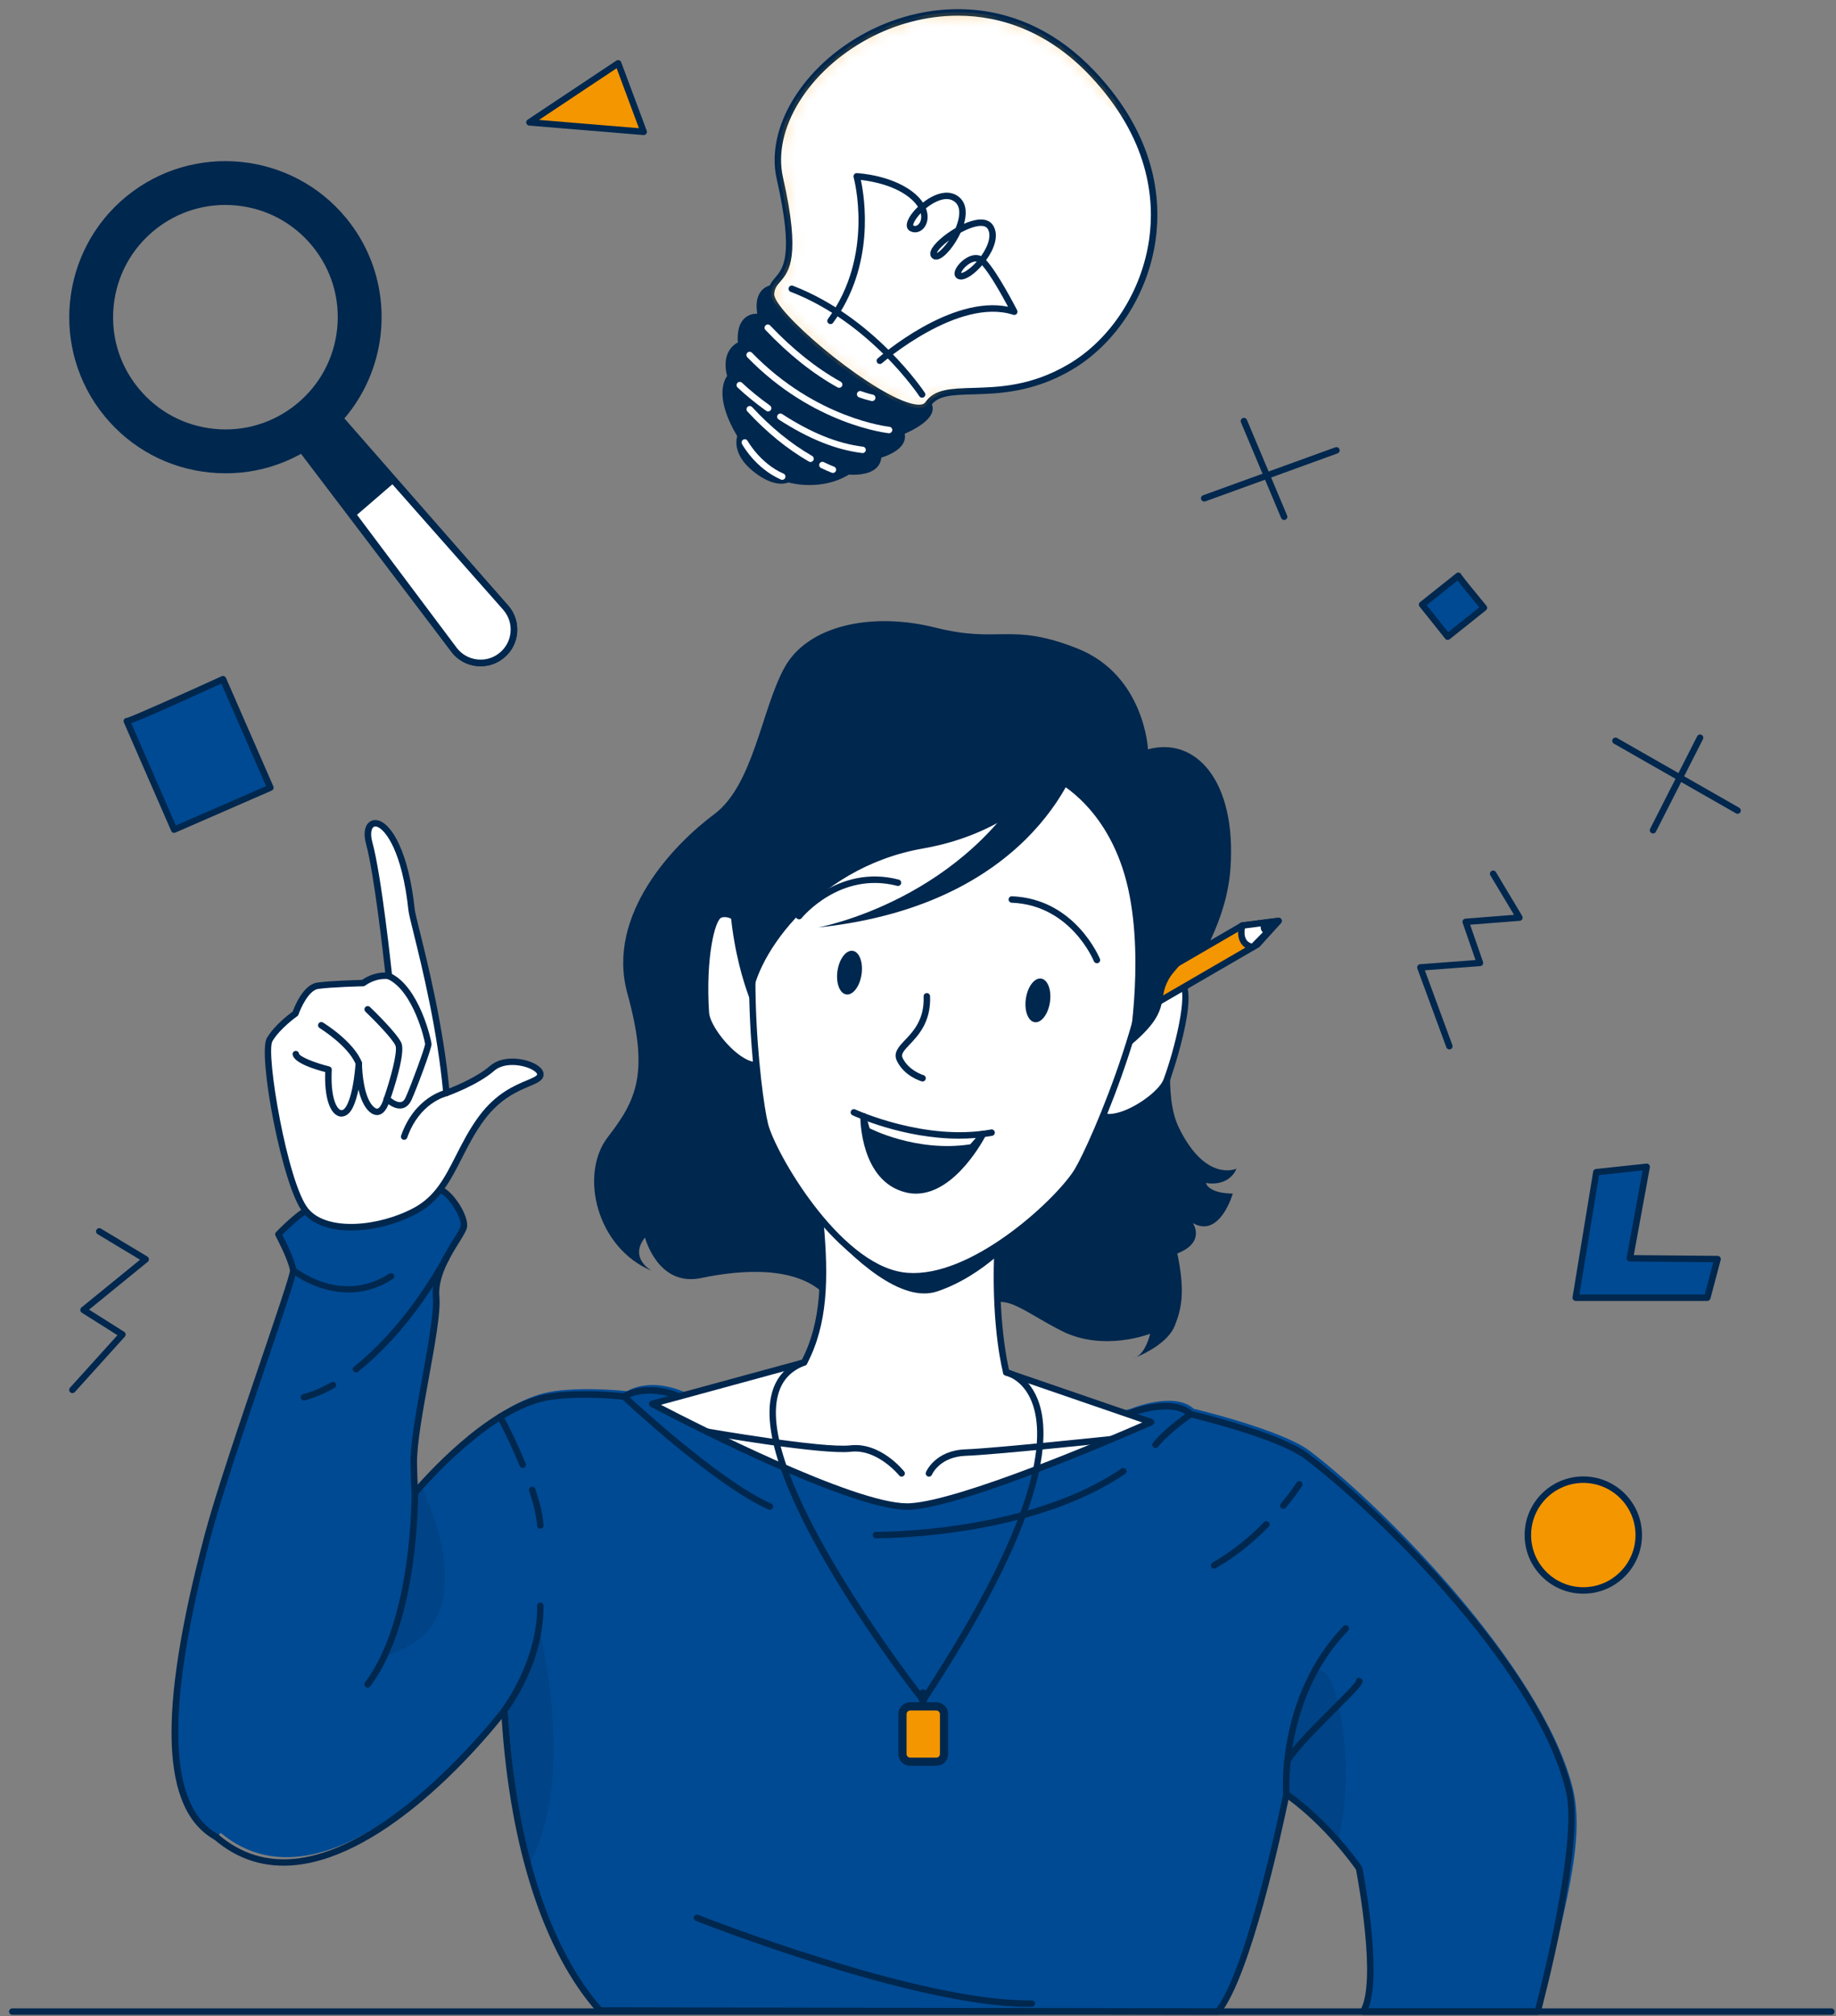 <?xml version="1.0" encoding="UTF-8"?>
<svg xmlns="http://www.w3.org/2000/svg" width="174" height="191" viewBox="0 0 174 191" fill="none">
  <rect x="0" y="0" width="174" height="191" fill="#808080" stroke="none"/>
  <g id="Bag" clip-path="url(#clip0_11900_9827)">
    <g id="Group">
      <g id="Group_2">
        <path id="Vector" d="M58.585 5.997L61.005 12.491L50.174 11.593L58.585 5.997Z" fill="#F49600"></path>
        <path id="Vector_2" d="M61.005 12.795C61.005 12.795 60.988 12.795 60.979 12.795L50.149 11.898C50.019 11.886 49.911 11.794 49.877 11.668C49.844 11.543 49.894 11.41 50.003 11.339L58.414 5.742C58.493 5.692 58.589 5.68 58.677 5.705C58.765 5.734 58.836 5.801 58.869 5.889L61.289 12.382C61.326 12.482 61.309 12.591 61.247 12.674C61.188 12.749 61.096 12.795 61.005 12.795ZM51.077 11.36L60.553 12.144L58.439 6.464L51.081 11.36H51.077Z" fill="#00274E"></path>
      </g>
      <g id="Group_3">
        <path id="Vector_3" d="M151.288 111.042L149.333 122.936H161.801L162.775 119.272L154.464 119.201L156.051 110.533L151.288 111.042Z" fill="#004A93"></path>
        <path id="Vector_4" d="M161.801 123.241H149.333C149.245 123.241 149.157 123.203 149.099 123.132C149.04 123.065 149.015 122.974 149.032 122.886L150.987 110.992C151.008 110.855 151.121 110.754 151.259 110.738L156.026 110.233C156.123 110.224 156.219 110.258 156.281 110.329C156.344 110.4 156.377 110.496 156.357 110.592L154.836 118.901L162.779 118.972C162.875 118.972 162.963 119.017 163.021 119.093C163.08 119.168 163.096 119.264 163.071 119.355L162.098 123.015C162.064 123.149 161.939 123.241 161.801 123.241ZM149.692 122.631H161.563L162.373 119.577L154.459 119.506C154.368 119.506 154.284 119.464 154.226 119.393C154.167 119.322 154.142 119.23 154.159 119.143L155.671 110.88L151.543 111.318L149.684 122.627L149.692 122.631Z" fill="#00274E"></path>
      </g>
      <g id="Group_4">
        <path id="Vector_5" d="M153.768 149.136C155.821 147.086 155.821 143.762 153.768 141.712C151.715 139.661 148.387 139.661 146.334 141.712C144.282 143.762 144.282 147.086 146.334 149.136C148.387 151.186 151.715 151.186 153.768 149.136Z" fill="#F49600"></path>
        <path id="Vector_6" d="M150.051 150.976C146.984 150.976 144.49 148.485 144.49 145.422C144.49 142.359 146.984 139.867 150.051 139.867C153.118 139.867 155.613 142.359 155.613 145.422C155.613 148.485 153.118 150.976 150.051 150.976ZM150.051 140.481C147.323 140.481 145.104 142.697 145.104 145.422C145.104 148.147 147.323 150.363 150.051 150.363C152.78 150.363 154.999 148.147 154.999 145.422C154.999 142.697 152.78 140.481 150.051 140.481Z" fill="#00274E"></path>
      </g>
      <path id="Vector_7" d="M164.672 77.092C164.621 77.092 164.567 77.08 164.521 77.05L152.947 70.444C152.801 70.361 152.751 70.173 152.834 70.027C152.918 69.881 153.106 69.827 153.252 69.914L164.826 76.52C164.972 76.604 165.023 76.792 164.939 76.938C164.885 77.038 164.78 77.092 164.672 77.092Z" fill="#00274E"></path>
      <path id="Vector_8" d="M156.657 78.958C156.611 78.958 156.565 78.945 156.519 78.924C156.369 78.849 156.311 78.665 156.386 78.511L160.844 69.747C160.919 69.597 161.103 69.539 161.258 69.614C161.408 69.689 161.467 69.873 161.392 70.027L156.933 78.791C156.879 78.895 156.77 78.958 156.662 78.958H156.657Z" fill="#00274E"></path>
      <path id="Vector_9" d="M114.125 47.512C114 47.512 113.883 47.433 113.837 47.312C113.778 47.154 113.862 46.978 114.021 46.92L126.552 42.375C126.71 42.317 126.886 42.4 126.944 42.559C127.003 42.717 126.919 42.893 126.761 42.951L114.229 47.496C114.196 47.508 114.158 47.512 114.125 47.512Z" fill="#00274E"></path>
      <path id="Vector_10" d="M121.701 49.261C121.579 49.261 121.467 49.19 121.416 49.073L117.606 40.009C117.539 39.855 117.614 39.675 117.769 39.608C117.927 39.542 118.103 39.617 118.17 39.771L121.98 48.836C122.047 48.99 121.972 49.169 121.818 49.236C121.78 49.253 121.738 49.261 121.701 49.261Z" fill="#00274E"></path>
      <g id="Group_5">
        <path id="Vector_11" d="M12.016 68.317C11.929 68.546 21.13 64.344 21.13 64.344L25.622 74.623L16.504 78.595L12.016 68.317Z" fill="#004A93"></path>
        <path id="Vector_12" d="M16.508 78.904C16.471 78.904 16.433 78.896 16.395 78.883C16.32 78.854 16.258 78.796 16.228 78.721L11.753 68.471C11.707 68.392 11.699 68.291 11.732 68.204C11.778 68.087 11.887 68.012 12.012 68.008C12.025 68.008 12.029 68.008 12.037 68.008C12.702 67.812 17.837 65.508 21.004 64.064C21.079 64.031 21.163 64.026 21.242 64.056C21.318 64.085 21.38 64.143 21.414 64.218L25.906 74.497C25.939 74.572 25.939 74.656 25.906 74.731C25.876 74.806 25.818 74.869 25.743 74.898L16.625 78.871C16.588 78.887 16.546 78.896 16.504 78.896L16.508 78.904ZM12.434 68.504L16.667 78.199L25.22 74.472L20.975 64.757C15.38 67.311 13.274 68.225 12.434 68.504Z" fill="#00274E"></path>
      </g>
      <g id="Group_6">
        <path id="Vector_13" d="M138.21 54.54C138.113 54.532 140.633 57.574 140.633 57.574L137.203 60.312L134.775 57.273L138.205 54.54H138.21Z" fill="#004A93"></path>
        <path id="Vector_14" d="M137.203 60.621C137.203 60.621 137.182 60.621 137.169 60.621C137.09 60.612 137.015 60.571 136.964 60.508L134.537 57.47C134.487 57.407 134.461 57.324 134.47 57.244C134.478 57.165 134.52 57.09 134.583 57.04L138.001 54.319C138.063 54.261 138.151 54.231 138.239 54.24C138.356 54.252 138.456 54.331 138.494 54.44C138.69 54.732 140.036 56.376 140.867 57.382C140.921 57.445 140.942 57.528 140.934 57.608C140.926 57.691 140.884 57.766 140.821 57.816L137.391 60.554C137.336 60.596 137.269 60.621 137.198 60.621H137.203ZM135.205 57.328L137.249 59.886L140.198 57.537C139.024 56.118 138.427 55.392 138.139 54.995L135.205 57.332V57.328Z" fill="#00274E"></path>
      </g>
      <path id="Vector_15" d="M137.361 99.42C137.236 99.42 137.119 99.345 137.073 99.22L134.324 91.754C134.29 91.662 134.303 91.562 134.353 91.483C134.403 91.403 134.491 91.349 134.587 91.345L139.839 90.948L138.619 87.43C138.59 87.343 138.602 87.242 138.652 87.163C138.703 87.084 138.79 87.034 138.886 87.025L143.487 86.666L141.247 82.931C141.16 82.785 141.21 82.598 141.352 82.514C141.494 82.427 141.686 82.477 141.77 82.618L144.26 86.775C144.314 86.867 144.318 86.98 144.268 87.071C144.218 87.163 144.126 87.23 144.022 87.234L139.325 87.601L140.545 91.119C140.575 91.207 140.562 91.307 140.512 91.386C140.462 91.466 140.374 91.516 140.278 91.524L135.034 91.921L137.641 99.007C137.7 99.165 137.62 99.341 137.462 99.399C137.428 99.412 137.391 99.42 137.357 99.42H137.361Z" fill="#00274E"></path>
      <path id="Vector_16" d="M6.86 131.975C6.789 131.975 6.714 131.95 6.655 131.896C6.53 131.783 6.522 131.591 6.635 131.462L11.131 126.487L7.754 124.355C7.671 124.3 7.617 124.213 7.612 124.113C7.608 124.012 7.65 123.921 7.725 123.858L13.274 119.338L9.25 116.918C9.104 116.83 9.058 116.642 9.146 116.496C9.234 116.35 9.422 116.304 9.568 116.392L13.964 119.038C14.047 119.088 14.106 119.18 14.11 119.28C14.118 119.38 14.076 119.476 13.997 119.539L8.44 124.067L11.766 126.166C11.841 126.216 11.891 126.295 11.904 126.383C11.916 126.47 11.887 126.562 11.828 126.629L7.09 131.875C7.032 131.942 6.948 131.975 6.864 131.975H6.86Z" fill="#00274E"></path>
    </g>
    <g id="Group_7">
      <g id="Group_8">
        <path id="Vector_17" d="M73.903 27.288C73.903 27.288 71.421 26.804 72.14 30.063C72.14 30.063 69.93 29.483 70.247 32.63C70.247 32.63 68.534 33.127 69.24 35.689C69.24 35.689 67.707 37.17 70.205 41.281C70.205 41.281 69.487 42.817 71.731 44.532C73.694 46.03 74.693 45.375 74.693 45.375C74.693 45.375 77.727 46.314 80.376 44.645C80.376 44.645 83.259 44.999 83.221 43.121C83.221 43.121 85.996 42.437 85.365 40.914C85.365 40.914 88.791 39.591 87.955 38.268C86.485 35.943 73.903 27.288 73.903 27.288Z" fill="#00274E"></path>
        <path id="Vector_18" d="M76.736 45.951C75.759 45.951 75.002 45.78 74.718 45.705C74.346 45.855 73.26 46.089 71.543 44.779C69.533 43.243 69.729 41.799 69.867 41.319C67.769 37.797 68.563 36.106 68.906 35.622C68.384 33.523 69.428 32.705 69.925 32.442C69.85 31.345 70.08 30.56 70.606 30.114C70.987 29.788 71.43 29.713 71.764 29.717C71.605 28.699 71.764 27.948 72.224 27.472C72.888 26.792 73.916 26.98 73.962 26.988C74.004 26.996 74.041 27.013 74.079 27.038C74.593 27.393 86.727 35.756 88.215 38.105C88.403 38.402 88.44 38.727 88.336 39.053C88.014 40.025 86.405 40.806 85.741 41.089C85.799 41.386 85.762 41.678 85.62 41.953C85.21 42.759 84.019 43.201 83.522 43.355C83.48 43.76 83.313 44.098 83.021 44.361C82.256 45.05 80.86 44.987 80.455 44.958C79.172 45.738 77.823 45.947 76.745 45.947L76.736 45.951ZM74.697 45.075C74.727 45.075 74.756 45.075 74.785 45.087C74.814 45.096 77.722 45.96 80.213 44.39C80.271 44.353 80.342 44.336 80.413 44.344C80.835 44.395 82.047 44.42 82.607 43.915C82.82 43.723 82.925 43.464 82.916 43.134C82.916 42.992 83.008 42.867 83.15 42.83C83.576 42.725 84.755 42.312 85.072 41.678C85.177 41.473 85.177 41.265 85.081 41.031C85.047 40.956 85.051 40.868 85.081 40.793C85.114 40.718 85.177 40.66 85.252 40.63C85.862 40.392 87.5 39.616 87.751 38.865C87.801 38.711 87.784 38.577 87.696 38.435C86.326 36.269 74.722 28.227 73.79 27.585C73.607 27.564 73.026 27.53 72.662 27.906C72.299 28.282 72.224 29.008 72.441 30.005C72.462 30.11 72.433 30.218 72.353 30.293C72.278 30.368 72.165 30.393 72.065 30.368C72.065 30.368 71.434 30.214 70.999 30.59C70.606 30.927 70.452 31.624 70.552 32.609C70.569 32.755 70.473 32.893 70.331 32.935C70.276 32.952 68.918 33.398 69.533 35.618C69.562 35.727 69.533 35.844 69.449 35.919C69.441 35.927 68.15 37.329 70.46 41.131C70.515 41.219 70.519 41.327 70.477 41.419C70.456 41.469 69.913 42.771 71.91 44.294C73.64 45.617 74.518 45.129 74.526 45.125C74.576 45.096 74.635 45.079 74.693 45.079L74.697 45.075Z" fill="#00274E"></path>
      </g>
      <g id="Group_9">
        <path id="Vector_19" d="M103.533 6.965C114 18.045 108.601 30.544 101.41 34.775C94.862 38.627 89.639 35.781 87.955 38.272C86.272 40.764 72.905 30.068 73.068 27.818C73.231 25.573 76.252 27.234 73.912 16.893C71.572 6.551 90.676 -6.644 103.533 6.965Z" fill="white"></path>
        <path id="Vector_20" d="M87.091 38.949C86.714 38.949 86.259 38.857 85.733 38.678C81.466 37.204 72.621 29.784 72.763 27.798C72.817 27.059 73.151 26.667 73.477 26.287C74.229 25.411 75.253 24.213 73.611 16.96C72.512 12.111 76.076 6.272 82.081 3.075C87.939 -0.038 96.705 -0.71 103.754 6.756C109.529 12.87 110.072 18.834 109.516 22.765C108.789 27.881 105.743 32.584 101.569 35.038C97.896 37.196 94.591 37.292 92.18 37.359C90.266 37.413 88.879 37.45 88.21 38.44C87.981 38.778 87.609 38.944 87.095 38.944L87.091 38.949ZM90.78 1.485C87.696 1.485 84.78 2.337 82.369 3.618C76.603 6.685 73.168 12.24 74.208 16.826C75.917 24.38 74.777 25.711 73.941 26.688C73.632 27.047 73.41 27.305 73.373 27.844C73.26 29.413 81.709 36.645 85.933 38.102C86.468 38.285 87.412 38.531 87.701 38.102C88.545 36.854 90.141 36.808 92.159 36.749C94.637 36.678 97.716 36.591 101.251 34.513C105.271 32.151 108.2 27.614 108.906 22.681C109.445 18.884 108.915 13.112 103.307 7.178C99.396 3.038 94.938 1.485 90.776 1.485H90.78Z" fill="#00274E"></path>
        <g id="Clip path group">
          <mask id="mask0_11900_9827" style="mask-type:luminance" maskUnits="userSpaceOnUse" x="73" y="1" width="37" height="38">
            <g id="clippath-1">
              <g id="Clip path group_2">
                <mask id="mask1_11900_9827" style="mask-type:luminance" maskUnits="userSpaceOnUse" x="73" y="1" width="37" height="38">
                  <g id="clippath">
                    <path id="Vector_21" d="M103.533 6.965C114 18.045 108.601 30.544 101.41 34.775C94.862 38.627 89.639 35.781 87.955 38.272C86.272 40.764 72.905 30.068 73.068 27.818C73.231 25.573 76.252 27.234 73.912 16.893C71.572 6.551 90.676 -6.644 103.533 6.965Z" fill="white"></path>
                  </g>
                </mask>
                <g mask="url(#mask1_11900_9827)">
                  <path id="Vector_22" d="M87.091 38.949C86.714 38.949 86.259 38.857 85.733 38.678C81.466 37.204 72.621 29.784 72.763 27.798C72.817 27.059 73.151 26.667 73.477 26.287C74.229 25.411 75.253 24.213 73.611 16.96C72.512 12.111 76.076 6.272 82.081 3.075C87.939 -0.038 96.705 -0.71 103.754 6.756C109.529 12.87 110.072 18.834 109.516 22.765C108.789 27.881 105.743 32.584 101.569 35.038C97.896 37.196 94.591 37.292 92.18 37.359C90.266 37.413 88.879 37.45 88.21 38.44C87.981 38.778 87.609 38.944 87.095 38.944L87.091 38.949ZM90.78 1.485C87.696 1.485 84.78 2.337 82.369 3.618C76.603 6.685 73.168 12.24 74.208 16.826C75.917 24.38 74.777 25.711 73.941 26.688C73.632 27.047 73.41 27.305 73.373 27.844C73.26 29.413 81.709 36.645 85.933 38.102C86.468 38.285 87.412 38.531 87.701 38.102C88.545 36.854 90.141 36.808 92.159 36.749C94.637 36.678 97.716 36.591 101.251 34.513C105.271 32.151 108.2 27.614 108.906 22.681C109.445 18.884 108.915 13.112 103.307 7.178C99.396 3.038 94.938 1.485 90.776 1.485H90.78Z" fill="white"></path>
                </g>
              </g>
            </g>
          </mask>
          <g mask="url(#mask0_11900_9827)">
            <g id="Group_10">
              <g id="Group_11" opacity="0.4">
                <path id="Vector_23" d="M87.955 38.268C86.271 40.76 72.904 30.064 73.063 27.818C73.226 25.569 76.247 27.23 73.907 16.893C71.563 6.551 90.675 -6.644 103.532 6.965C104.886 8.396 105.973 9.852 106.825 11.309C101 7.006 92.334 2.833 83.514 9.565C73.912 16.893 78.161 29.354 81.976 31.883C81.976 31.883 79.678 27.877 80.409 23.194C80.409 23.194 82.369 34.42 92.134 37.058C90.162 37.112 88.707 37.158 87.955 38.272V38.268Z" fill="#F49600"></path>
              </g>
            </g>
          </g>
        </g>
      </g>
      <path id="Vector_24" d="M84.253 41.04C84.253 41.04 84.232 41.04 84.224 41.04C84.153 41.031 77.075 40.284 70.824 33.845C70.707 33.724 70.711 33.532 70.832 33.411C70.953 33.294 71.146 33.294 71.267 33.419C77.351 39.687 84.216 40.422 84.287 40.43C84.454 40.447 84.579 40.597 84.562 40.764C84.546 40.923 84.412 41.04 84.257 41.04H84.253Z" fill="white"></path>
      <path id="Vector_25" d="M82.657 37.997C82.636 37.997 82.611 37.997 82.59 37.989C82.202 37.901 81.805 37.785 81.412 37.639C81.253 37.58 81.17 37.405 81.228 37.246C81.287 37.088 81.462 37.004 81.621 37.063C81.993 37.196 82.365 37.309 82.728 37.388C82.891 37.426 82.996 37.588 82.958 37.755C82.925 37.897 82.799 37.993 82.661 37.993L82.657 37.997Z" fill="white"></path>
      <path id="Vector_26" d="M79.519 36.733C79.469 36.733 79.419 36.721 79.373 36.696C77.025 35.394 74.727 33.562 72.545 31.258C72.428 31.137 72.433 30.941 72.558 30.824C72.679 30.707 72.875 30.711 72.992 30.836C75.132 33.094 77.38 34.889 79.674 36.161C79.82 36.245 79.874 36.429 79.795 36.579C79.741 36.679 79.636 36.737 79.528 36.737L79.519 36.733Z" fill="white"></path>
      <path id="Vector_27" d="M81.746 42.917C81.746 42.917 81.721 42.917 81.709 42.917C79.21 42.612 76.619 41.569 73.79 39.733C73.648 39.641 73.607 39.453 73.703 39.311C73.799 39.169 73.983 39.128 74.125 39.224C76.874 41.01 79.377 42.02 81.784 42.316C81.951 42.337 82.072 42.491 82.051 42.658C82.03 42.813 81.901 42.925 81.746 42.925V42.917Z" fill="white"></path>
      <path id="Vector_28" d="M72.796 38.982C72.733 38.982 72.671 38.965 72.616 38.923C71.551 38.156 70.665 37.429 69.9 36.707C69.779 36.59 69.771 36.399 69.888 36.273C70.005 36.152 70.197 36.144 70.322 36.261C71.066 36.966 71.935 37.671 72.976 38.423C73.114 38.523 73.143 38.711 73.047 38.848C72.988 38.932 72.892 38.974 72.8 38.974L72.796 38.982Z" fill="white"></path>
      <path id="Vector_29" d="M76.811 43.765C76.761 43.765 76.707 43.753 76.657 43.723C74.605 42.542 72.646 40.944 70.828 38.978C70.715 38.853 70.724 38.661 70.845 38.544C70.97 38.432 71.162 38.44 71.279 38.561C73.055 40.485 74.969 42.042 76.966 43.193C77.112 43.277 77.162 43.465 77.079 43.611C77.02 43.711 76.92 43.765 76.811 43.765Z" fill="white"></path>
      <path id="Vector_30" d="M78.938 44.803C78.901 44.803 78.863 44.795 78.826 44.783C78.5 44.653 78.165 44.507 77.806 44.332C77.656 44.257 77.593 44.073 77.664 43.923C77.739 43.773 77.919 43.706 78.073 43.781C78.416 43.948 78.734 44.09 79.047 44.211C79.206 44.273 79.281 44.449 79.222 44.607C79.177 44.728 79.059 44.803 78.938 44.803Z" fill="white"></path>
      <path id="Vector_31" d="M74.133 45.455C74.091 45.455 74.05 45.447 74.012 45.43C71.597 44.374 70.368 42.154 70.318 42.062C70.239 41.916 70.293 41.728 70.439 41.649C70.59 41.569 70.774 41.624 70.853 41.77C70.866 41.791 72.04 43.902 74.254 44.87C74.409 44.937 74.48 45.117 74.413 45.271C74.363 45.388 74.25 45.455 74.133 45.455Z" fill="white"></path>
      <path id="Vector_32" d="M87.387 37.68C87.287 37.68 87.191 37.63 87.132 37.542C87.086 37.471 82.486 30.552 74.927 27.643C74.768 27.581 74.689 27.405 74.752 27.247C74.814 27.088 74.99 27.013 75.148 27.072C82.895 30.051 87.6 37.133 87.646 37.204C87.738 37.346 87.701 37.534 87.558 37.626C87.508 37.659 87.45 37.676 87.391 37.676L87.387 37.68Z" fill="#00274E"></path>
      <path id="Vector_33" d="M83.384 34.483C83.301 34.483 83.213 34.45 83.154 34.379C83.042 34.254 83.054 34.057 83.184 33.949C83.476 33.694 90.116 27.944 95.535 29.058C94.984 28.027 93.843 25.982 93.078 25.127C92.397 25.915 91.57 26.529 91.006 26.479C90.73 26.45 90.529 26.291 90.475 26.049C90.362 25.544 90.96 24.805 91.591 24.434C92.092 24.137 92.581 24.083 92.978 24.263C93.057 24.15 93.137 24.033 93.208 23.916C93.776 22.994 93.918 22.176 93.6 21.671C93.325 21.237 92.552 21.417 92.113 21.563C91.754 21.684 91.39 21.851 91.039 22.043C90.479 23.257 89.543 24.413 88.883 24.572C88.649 24.626 88.436 24.567 88.294 24.401C88.206 24.3 88.085 24.075 88.231 23.716C88.482 23.103 89.468 22.239 90.563 21.604C90.588 21.542 90.613 21.479 90.638 21.417C90.872 20.803 91.169 19.685 90.504 19.134C89.706 18.466 88.515 19.175 88.043 19.514C87.943 19.584 87.843 19.66 87.751 19.735C88.026 20.444 87.926 21.099 87.613 21.525C87.27 21.997 86.706 22.147 86.238 21.884C86.029 21.767 85.921 21.55 85.933 21.291C85.958 20.824 86.393 20.169 86.994 19.593C86.856 19.372 86.668 19.146 86.426 18.921C84.934 17.552 82.536 17.151 81.583 17.047C81.947 18.737 82.954 25.143 78.955 30.577C78.855 30.715 78.663 30.744 78.529 30.644C78.391 30.544 78.362 30.352 78.462 30.218C82.912 24.175 80.919 16.864 80.898 16.793C80.873 16.697 80.894 16.596 80.952 16.517C81.015 16.442 81.107 16.392 81.207 16.4C81.353 16.409 84.792 16.592 86.844 18.474C87.103 18.712 87.308 18.95 87.467 19.192C87.813 18.917 88.194 18.683 88.561 18.52C89.485 18.116 90.295 18.17 90.897 18.671C91.478 19.155 91.657 19.943 91.424 20.953C91.403 21.037 91.382 21.12 91.357 21.204C91.85 20.987 92.339 20.837 92.761 20.799C93.55 20.732 93.931 21.062 94.115 21.35C94.57 22.072 94.432 23.098 93.726 24.242C93.642 24.375 93.55 24.513 93.454 24.642C94.562 25.823 96.317 29.237 96.396 29.392C96.45 29.5 96.438 29.634 96.358 29.73C96.279 29.826 96.149 29.859 96.028 29.822C90.839 28.131 83.652 34.349 83.581 34.412C83.522 34.462 83.451 34.487 83.38 34.487L83.384 34.483ZM92.485 24.772C92.305 24.772 92.126 24.843 91.979 24.918C91.478 25.181 91.131 25.665 91.081 25.865C91.382 25.849 91.992 25.427 92.568 24.78C92.539 24.78 92.514 24.776 92.485 24.776V24.772ZM89.936 22.765C89.305 23.249 88.854 23.724 88.787 23.966C89.008 23.883 89.485 23.432 89.936 22.765ZM87.262 20.19C86.744 20.736 86.505 21.233 86.552 21.362C86.773 21.479 86.994 21.341 87.12 21.166C87.291 20.933 87.358 20.586 87.258 20.19H87.262Z" fill="#00274E"></path>
    </g>
    <g id="Group_12">
      <g id="Group_13">
        <path id="Vector_34" d="M115.345 190.563C118.479 186.69 121.909 169.963 121.909 169.963C126.029 172.901 128.804 176.995 128.804 176.995C128.804 176.995 130.655 186.485 129.197 190.563C129.197 190.563 145.965 190.909 146.04 190.563C148.096 181.185 150.386 174.375 148.99 169.154C145.931 157.711 131.064 142.695 124.132 137.458C121.45 135.43 113.139 133.46 113.139 133.46C111.254 131.757 107.155 133.46 107.155 133.46C84.96 139.098 64.656 131.795 64.656 131.795C64.656 131.795 61.782 130.468 59.421 131.795C59.421 131.795 55.698 131.353 52.514 131.795C47.433 132.496 41.88 138.293 39.59 140.926C38.905 141.715 20.085 163.487 20.085 163.487C20.085 163.487 19.433 172.367 20.804 173.54C31.835 182.976 48.081 161.534 48.081 161.534C48.185 161.575 48.323 180.71 57.022 190.454C57.022 190.454 63.206 190.563 87.287 190.563C110.578 190.563 115.345 190.563 115.345 190.563Z" fill="#004A93"></path>
        <g id="Group_14">
          <g id="Group_15" opacity="0.2">
            <path id="Vector_35" d="M33.736 157.318C30.042 157.644 28.133 156.763 27.397 155.198V155.19C32.712 149.051 38.917 141.869 39.302 141.423C39.486 141.21 39.694 140.976 39.916 140.726C42.669 146.889 44.963 156.342 33.736 157.318Z" fill="#00274E"></path>
          </g>
          <g id="Group_16" opacity="0.2">
            <path id="Vector_36" d="M50.069 176.749C47.98 169.079 47.859 162.059 47.796 162.034C47.796 162.034 50.467 158.541 51.206 154.873C51.206 154.873 54.67 168.678 50.065 176.749H50.069Z" fill="#00274E"></path>
          </g>
          <g id="Group_17" opacity="0.2">
            <path id="Vector_37" d="M126.777 174.445C125.582 173.081 123.898 171.382 121.909 169.963C121.909 169.963 122.173 161.2 124.621 158.545C126.593 156.409 128.695 167.493 126.777 174.445Z" fill="#00274E"></path>
          </g>
        </g>
      </g>
      <path id="Vector_38" d="M129.197 190.868C129.088 190.868 128.988 190.809 128.929 190.713C128.875 190.617 128.875 190.501 128.929 190.409C130.492 187.742 128.679 177.989 128.511 177.117C128.19 176.658 125.691 173.157 122.11 170.49C121.529 173.282 118.537 187.187 115.654 190.751C115.596 190.822 115.508 190.864 115.416 190.864L56.847 190.755C56.759 190.755 56.676 190.718 56.617 190.651C51.557 184.984 48.34 175.114 47.546 162.84C45.39 165.528 36.669 175.752 28.078 176.679C25.162 176.992 22.55 176.182 20.315 174.271C18.865 173.031 19.421 164.885 19.488 163.963C19.492 163.896 19.517 163.834 19.563 163.788C19.563 163.788 38.387 142.016 39.068 141.227C41.274 138.69 46.965 132.714 52.18 131.996C55.117 131.587 58.447 131.916 59.066 131.983C61.51 130.677 64.368 131.962 64.489 132.021C64.665 132.083 84.926 139.211 106.763 133.673C107.122 133.527 111.012 132.004 112.988 133.686C113.874 133.899 121.421 135.756 124.02 137.721C130.684 142.754 146.224 157.77 148.99 169.593C150.227 174.868 146.186 190.004 146.015 190.647C145.977 190.78 145.856 190.872 145.718 190.872H129.18L129.197 190.868ZM121.914 169.655C121.976 169.655 122.039 169.676 122.093 169.714C126.213 172.647 129.034 176.783 129.063 176.825C129.084 176.858 129.101 176.896 129.109 176.938C129.192 177.355 131.027 186.799 129.686 190.259H145.505C146.011 188.318 149.533 174.513 148.413 169.73C146.938 163.433 141.74 156.422 137.637 151.652C132.406 145.567 126.84 140.605 123.669 138.21C121.065 136.244 112.871 134.283 112.792 134.266C112.742 134.253 112.696 134.228 112.658 134.195C110.941 132.647 107.034 134.233 106.997 134.249C106.984 134.253 106.967 134.258 106.955 134.262C84.926 139.858 64.481 132.659 64.276 132.588C64.226 132.567 61.485 131.336 59.295 132.567C59.237 132.601 59.17 132.613 59.108 132.605C59.07 132.605 55.385 132.171 52.28 132.605C47.27 133.294 41.704 139.149 39.544 141.632C38.884 142.395 21.322 162.707 20.106 164.117C19.864 167.502 19.822 173.04 20.729 173.816C22.83 175.615 25.283 176.374 28.024 176.078C37.451 175.064 47.462 161.989 47.562 161.855C47.646 161.743 47.796 161.705 47.926 161.759C48.11 161.839 48.114 161.864 48.156 162.569C48.912 174.747 52.05 184.537 56.997 190.154L115.278 190.263C118.303 186.286 121.584 170.077 121.617 169.91C121.638 169.81 121.709 169.722 121.805 169.684C121.843 169.672 121.88 169.664 121.918 169.664L121.914 169.655Z" fill="#00274E"></path>
      <g id="Group_18">
        <path id="Vector_39" d="M107.69 128.578C107.506 128.653 107.398 128.695 107.398 128.695C107.502 128.67 107.598 128.628 107.69 128.578Z" fill="#00274E"></path>
        <path id="Vector_40" d="M114.284 112.072C116.615 112.415 117.184 110.712 117.184 110.712C117.184 110.712 114.284 112.072 111.722 106.827C110.264 103.839 110.983 98.347 111.869 94.169C113.661 91.215 116.264 87.133 116.611 82.284C117.205 73.966 113.31 69.751 108.798 70.987C108.798 70.987 108.467 63.959 102.116 61.438C95.769 58.918 94.754 60.992 88.666 59.46C82.578 57.929 76.552 59.264 74.359 63.22C72.165 67.177 71.421 74.363 67.677 77.142C63.934 79.922 57.39 86.624 59.459 94.115C61.527 101.61 60.357 104.168 57.612 107.711C54.866 111.25 56.538 118.224 61.773 120.39C61.773 120.39 59.563 119.213 61.126 117.235C61.126 117.235 62.342 121.93 66.436 121.074C70.531 120.219 75.708 119.935 78.349 122.827C80.994 125.719 90.667 126.508 92.844 124.292C95.025 122.076 96.713 124.133 100.666 126.107C104.619 128.081 109.002 126.349 109.002 126.349C109.002 126.349 108.63 128.056 107.69 128.569C108.492 128.231 110.715 127.171 111.338 125.585C111.948 124.025 112.353 122.456 111.576 118.745C114.313 117.673 113.047 115.866 113.047 115.866C115.613 117.343 116.833 113.074 116.833 113.074C114.455 113.041 114.284 112.064 114.284 112.064V112.072Z" fill="#00274E"></path>
      </g>
      <g id="Group_19">
        <g id="Group_20">
          <path id="Vector_41" d="M109.09 134.721C109.09 134.721 91.804 142.404 86.255 142.717C80.706 143.034 61.807 132.994 61.807 132.994L76.21 129.067C78.169 125.332 78.22 120.945 77.752 115.8C77.601 114.206 77.409 112.699 77.204 111.351C76.711 108.092 76.172 105.817 76.172 105.817L96.525 106.656C96.095 107.95 95.757 109.273 95.477 110.6C94.879 113.454 94.603 116.326 94.516 118.984C94.286 126.016 95.372 130.014 95.372 130.014L109.094 134.726L109.09 134.721Z" fill="white"></path>
          <path id="Vector_42" d="M85.992 143.03C80.112 143.03 62.425 133.669 61.66 133.265C61.548 133.206 61.485 133.085 61.502 132.96C61.514 132.835 61.606 132.731 61.727 132.697L76.001 128.808C77.852 125.198 77.919 121.004 77.447 115.825C77.305 114.314 77.121 112.824 76.899 111.393C76.415 108.183 75.876 105.905 75.871 105.88C75.85 105.788 75.871 105.688 75.934 105.617C75.997 105.542 76.089 105.5 76.185 105.504L96.538 106.343C96.634 106.343 96.722 106.397 96.776 106.477C96.83 106.556 96.847 106.656 96.814 106.748C96.413 107.958 96.074 109.235 95.773 110.658C95.239 113.225 94.917 116.029 94.821 118.988C94.62 125.127 95.439 128.975 95.631 129.776L109.194 134.433C109.316 134.475 109.395 134.583 109.399 134.709C109.403 134.834 109.332 134.951 109.22 135.001C108.513 135.314 91.816 142.713 86.276 143.022C86.184 143.026 86.092 143.03 85.996 143.03H85.992ZM62.638 133.081C66.019 134.838 80.902 142.417 85.979 142.417C86.067 142.417 86.154 142.417 86.238 142.408C91.031 142.141 104.932 136.198 108.25 134.755L95.272 130.298C95.176 130.264 95.101 130.185 95.076 130.089C95.029 129.922 93.977 125.966 94.206 118.967C94.307 115.971 94.628 113.133 95.172 110.533C95.443 109.239 95.748 108.062 96.103 106.944L76.552 106.139C76.728 106.927 77.129 108.847 77.501 111.305C77.722 112.745 77.906 114.247 78.052 115.77C78.537 121.112 78.458 125.44 76.477 129.208C76.44 129.283 76.369 129.338 76.285 129.363L62.63 133.085L62.638 133.081Z" fill="#00274E"></path>
        </g>
        <g id="Group_21">
          <path id="Vector_43" d="M67.013 135.631C67.013 135.631 77.915 137.542 80.618 137.225C83.326 136.912 85.448 139.579 85.448 139.579" fill="white"></path>
          <path id="Vector_44" d="M85.448 139.887C85.361 139.887 85.269 139.85 85.21 139.77C85.189 139.745 83.146 137.246 80.651 137.529C77.936 137.842 67.402 136.01 66.955 135.931C66.787 135.902 66.675 135.743 66.708 135.576C66.737 135.409 66.896 135.297 67.063 135.33C67.172 135.347 77.952 137.225 80.581 136.924C83.426 136.59 85.595 139.278 85.686 139.391C85.791 139.524 85.77 139.716 85.636 139.821C85.578 139.866 85.511 139.887 85.444 139.887H85.448Z" fill="#00274E"></path>
        </g>
        <g id="Group_22">
          <path id="Vector_45" d="M105.313 136.341C105.313 136.341 94.215 137.514 91.52 137.605C88.82 137.697 88.035 139.579 88.035 139.579" fill="white"></path>
          <path id="Vector_46" d="M88.035 139.888C87.997 139.888 87.955 139.88 87.918 139.863C87.763 139.796 87.688 139.621 87.755 139.462C87.788 139.379 88.649 137.397 91.511 137.301C94.165 137.209 105.175 136.049 105.283 136.04C105.455 136.019 105.601 136.145 105.622 136.312C105.639 136.479 105.517 136.629 105.35 136.65C104.895 136.7 94.21 137.822 91.536 137.914C89.084 137.998 88.352 139.634 88.323 139.7C88.273 139.817 88.16 139.888 88.039 139.888H88.035Z" fill="#00274E"></path>
        </g>
        <path id="Vector_47" d="M95.472 110.596C94.875 113.45 94.599 116.321 94.511 118.98C92.961 120.303 91.018 121.605 88.812 122.343C85.39 123.479 80.84 119.305 77.752 115.8C77.601 114.206 77.409 112.699 77.204 111.351L95.477 110.6L95.472 110.596Z" fill="#00274E"></path>
      </g>
      <g id="Group_23">
        <g id="Group_24">
          <g id="Group_25">
            <path id="Vector_48" d="M71.442 88.698C71.442 88.698 69.763 86.127 68.267 86.645C66.767 87.167 66.775 94.144 66.892 95.956C67.013 97.771 70.665 101.827 72.194 100.713" fill="white"></path>
            <path id="Vector_49" d="M71.576 101.21C71.3 101.21 70.966 101.139 70.565 100.951C68.806 100.129 66.687 97.475 66.587 95.972C66.528 95.058 66.495 92.838 66.666 90.785C67.005 86.753 67.878 86.449 68.166 86.353C69.871 85.76 71.626 88.414 71.701 88.527C71.793 88.669 71.751 88.857 71.614 88.948C71.472 89.04 71.284 89.003 71.192 88.861C70.761 88.201 69.412 86.57 68.371 86.929C67.761 87.141 66.859 90.718 67.201 95.93C67.281 97.111 69.169 99.62 70.828 100.396C71.346 100.638 71.747 100.663 72.019 100.467C72.157 100.367 72.349 100.396 72.445 100.533C72.541 100.671 72.516 100.863 72.378 100.959C72.198 101.089 71.939 101.205 71.58 101.205L71.576 101.21Z" fill="#00274E"></path>
          </g>
          <g id="Group_26">
            <path id="Vector_50" d="M108.288 94.119C108.288 94.119 110.636 92.141 111.923 93.067C113.21 93.998 111.188 100.675 110.548 102.378C109.909 104.081 105.242 106.914 104.097 105.408" fill="white"></path>
            <path id="Vector_51" d="M105.137 106.142C104.431 106.142 104.055 105.858 103.854 105.596C103.754 105.462 103.779 105.27 103.913 105.166C104.047 105.061 104.239 105.091 104.343 105.224C104.544 105.491 104.937 105.583 105.501 105.5C107.314 105.232 109.846 103.375 110.264 102.269C111.309 99.49 112.663 93.977 111.743 93.314C110.853 92.671 109.09 93.844 108.484 94.349C108.355 94.457 108.162 94.44 108.054 94.311C107.945 94.182 107.962 93.99 108.091 93.881C108.196 93.794 110.64 91.761 112.103 92.817C113.82 94.061 110.866 102.399 110.837 102.482C110.306 103.893 107.511 105.821 105.588 106.105C105.425 106.13 105.275 106.138 105.137 106.138V106.142Z" fill="#00274E"></path>
          </g>
        </g>
        <g id="Group_27">
          <path id="Vector_52" d="M85.528 120.832C79.356 119.922 73.231 109.477 72.495 106.535C71.676 103.263 69.867 87.121 73.389 78.278C77.35 68.341 85.636 64.147 93.713 65.336C101.79 66.526 108.513 72.927 109.437 83.582C110.256 93.063 103.863 107.999 102.133 110.9C100.578 113.504 92.029 121.792 85.528 120.836V120.832Z" fill="white"></path>
          <path id="Vector_53" d="M86.606 121.212C86.23 121.212 85.854 121.187 85.482 121.133C82.014 120.624 78.809 117.314 76.728 114.631C74.392 111.614 72.591 108.183 72.194 106.61C71.484 103.772 69.453 87.317 73.101 78.165C76.853 68.742 84.767 63.713 93.751 65.032C102.735 66.355 108.86 73.449 109.733 83.553C110.586 93.373 103.888 108.542 102.388 111.05C101.54 112.469 98.961 115.194 95.857 117.444C93.404 119.222 89.915 121.212 86.593 121.212H86.606ZM90.956 65.433C83.405 65.433 76.933 70.207 73.669 78.386C70.076 87.405 72.086 103.655 72.788 106.46C73.465 109.168 79.457 119.631 85.565 120.528C85.9 120.578 86.242 120.599 86.589 120.599C92.66 120.599 100.29 113.375 101.865 110.737C103.349 108.259 109.963 93.276 109.128 83.603C108.279 73.796 102.354 66.914 93.663 65.633C92.748 65.499 91.841 65.433 90.956 65.433Z" fill="#00274E"></path>
        </g>
        <path id="Vector_54" d="M99.505 94.937C99.338 96.076 98.69 96.927 98.059 96.836C97.428 96.744 97.056 95.742 97.223 94.603C97.39 93.464 98.038 92.612 98.669 92.704C99.3 92.796 99.672 93.797 99.505 94.937Z" fill="#00274E"></path>
        <path id="Vector_55" d="M79.369 91.974C79.202 93.113 79.573 94.115 80.204 94.207C80.835 94.299 81.479 93.451 81.65 92.308C81.817 91.169 81.445 90.167 80.814 90.075C80.183 89.983 79.54 90.831 79.369 91.974Z" fill="#00274E"></path>
        <path id="Vector_56" d="M93.162 107.419C93.162 107.419 89.965 113.684 85.883 112.657C81.872 111.651 81.838 105.95 81.838 105.763C81.838 105.763 82.043 105.85 82.415 105.984C83.305 106.318 85.131 106.935 87.4 107.265C89.297 107.545 91.302 107.515 92.372 107.465C92.869 107.445 93.162 107.419 93.162 107.419Z" fill="#00274E"></path>
        <g id="Group_28">
          <path id="Vector_57" d="M87.838 94.386C88.001 98.321 84.621 98.985 85.264 100.349C85.912 101.714 87.433 102.148 87.433 102.148" fill="white"></path>
          <path id="Vector_58" d="M87.433 102.453C87.404 102.453 87.379 102.453 87.35 102.44C87.283 102.42 85.682 101.952 84.989 100.479C84.634 99.724 85.185 99.139 85.774 98.522C86.556 97.7 87.621 96.573 87.533 94.394C87.525 94.228 87.659 94.081 87.826 94.077C87.993 94.073 88.139 94.202 88.144 94.369C88.244 96.807 87.024 98.092 86.217 98.943C85.599 99.594 85.382 99.874 85.54 100.216C86.117 101.431 87.504 101.848 87.517 101.852C87.68 101.898 87.772 102.069 87.726 102.232C87.688 102.365 87.567 102.453 87.433 102.453Z" fill="#00274E"></path>
        </g>
        <path id="Vector_59" d="M86.806 113.078C86.48 113.078 86.15 113.041 85.812 112.953C81.546 111.885 81.533 106 81.533 105.75C81.533 105.583 81.671 105.445 81.838 105.445C82.01 105.445 82.143 105.583 82.143 105.754C82.143 105.813 82.16 111.409 85.958 112.36C89.752 113.316 92.853 107.34 92.886 107.282C92.961 107.131 93.145 107.073 93.3 107.148C93.45 107.223 93.509 107.407 93.433 107.557C93.308 107.799 90.571 113.078 86.806 113.078Z" fill="#00274E"></path>
        <path id="Vector_60" d="M75.729 87.096C75.662 87.096 75.596 87.075 75.537 87.029C75.403 86.925 75.382 86.733 75.487 86.599C75.525 86.549 79.356 81.821 85.177 83.327C85.34 83.369 85.44 83.536 85.398 83.699C85.356 83.862 85.185 83.962 85.026 83.92C79.599 82.518 76.005 86.937 75.968 86.979C75.909 87.054 75.817 87.096 75.729 87.096Z" fill="#00274E"></path>
        <path id="Vector_61" d="M103.951 91.248C103.829 91.248 103.712 91.177 103.666 91.055C103.645 91.001 101.477 85.735 95.878 85.518C95.711 85.509 95.577 85.367 95.585 85.2C95.594 85.034 95.723 84.904 95.903 84.908C101.907 85.142 104.214 90.776 104.239 90.834C104.302 90.993 104.226 91.168 104.068 91.231C104.03 91.248 103.992 91.252 103.955 91.252L103.951 91.248Z" fill="#00274E"></path>
        <g id="Group_29">
          <g id="Group_30">
            <path id="Vector_62" d="M121.174 87.241L120.033 88.501L119.152 89.478L108.944 95.396L109.366 92.541L117.723 87.688L119.532 87.454L121.174 87.241Z" fill="#F49600"></path>
            <path id="Vector_63" d="M108.944 95.705C108.885 95.705 108.823 95.688 108.772 95.651C108.676 95.584 108.626 95.471 108.643 95.354L109.065 92.5C109.077 92.408 109.132 92.325 109.215 92.279L117.572 87.425C117.606 87.404 117.647 87.392 117.689 87.388L121.141 86.941C121.266 86.924 121.391 86.987 121.45 87.104C121.508 87.217 121.492 87.354 121.404 87.45L119.382 89.687C119.361 89.712 119.336 89.729 119.306 89.746L109.098 95.667C109.052 95.697 108.998 95.709 108.944 95.709V95.705ZM109.646 92.734L109.337 94.816L118.955 89.236L120.389 87.651L117.823 87.98L109.646 92.729V92.734Z" fill="#00274E"></path>
          </g>
          <g id="Group_31">
            <path id="Vector_64" d="M118.725 89.725C117.213 89.442 117.723 87.685 117.723 87.685L121.174 87.242L118.725 89.725Z" fill="white"></path>
            <path id="Vector_65" d="M118.725 90.029C118.725 90.029 118.688 90.029 118.667 90.025C118.178 89.933 117.815 89.7 117.589 89.328C117.142 88.606 117.413 87.638 117.426 87.597C117.459 87.48 117.56 87.392 117.681 87.379L121.132 86.937C121.27 86.92 121.387 86.987 121.446 87.104C121.504 87.221 121.479 87.363 121.391 87.455L118.943 89.938C118.884 89.996 118.805 90.029 118.725 90.029ZM117.978 87.96C117.936 88.214 117.902 88.673 118.111 89.011C118.224 89.191 118.395 89.316 118.629 89.387L120.334 87.655L117.978 87.955V87.96Z" fill="#00274E"></path>
          </g>
          <path id="Vector_66" d="M121.174 87.242L120.033 88.502C119.269 88.294 119.498 87.551 119.528 87.459L121.174 87.242Z" fill="#00274E"></path>
        </g>
        <path id="Vector_67" d="M99.76 73.837C99.76 73.837 95.886 78.916 87.471 80.381C76.933 82.213 71.116 91.319 71.258 95.117C71.258 95.117 68.016 87.984 69.457 78.365C71.547 64.397 84.596 60.403 94.085 61.376C103.574 62.348 108.154 71.851 108.154 71.851C108.154 71.851 115.278 77.393 114.246 84.374C113.26 91.056 111.63 91.244 110.77 92.754C109.579 94.849 111.142 95.726 106.976 99.165C106.976 99.165 108.622 89.837 106.579 82.876C104.535 75.915 99.76 73.837 99.76 73.837Z" fill="#00274E"></path>
        <path id="Vector_68" d="M102.367 71.471C102.367 71.471 98.652 85.643 77.526 87.863C77.526 87.863 91.758 85.293 98.335 72.305L102.363 71.471H102.367Z" fill="#00274E"></path>
        <path id="Vector_69" d="M92.777 107.47L91.95 108.405C86.823 109.189 82.415 106.885 82.415 106.885L82.126 105.867C83.016 106.201 85.131 106.94 87.4 107.269C89.297 107.549 91.708 107.524 92.777 107.474V107.47Z" fill="white"></path>
        <path id="Vector_70" d="M90.893 107.87C85.624 107.87 81.023 105.763 80.794 105.654C80.639 105.583 80.572 105.399 80.647 105.249C80.718 105.095 80.902 105.028 81.053 105.103C81.12 105.132 87.68 108.141 93.922 106.998C94.089 106.973 94.248 107.077 94.277 107.244C94.307 107.411 94.198 107.57 94.031 107.599C92.978 107.791 91.921 107.87 90.893 107.87Z" fill="#00274E"></path>
        <path id="Vector_71" d="M72.194 80.502C72.132 80.502 72.073 80.485 72.019 80.448C71.881 80.352 71.847 80.16 71.944 80.022C72.077 79.83 75.328 75.356 86.313 74.455C97.002 73.578 101.523 67.84 101.565 67.782C101.669 67.648 101.861 67.623 101.995 67.723C102.129 67.823 102.154 68.02 102.053 68.153C101.865 68.399 97.34 74.163 86.363 75.064C80.789 75.523 77.296 76.942 75.353 78.056C73.251 79.258 72.453 80.364 72.445 80.373C72.387 80.456 72.29 80.502 72.194 80.502Z" fill="#00274E"></path>
        <path id="Vector_72" d="M74.208 70.34C74.167 70.34 74.121 70.331 74.079 70.311C73.924 70.24 73.862 70.056 73.933 69.906C74.476 68.754 75.976 68.349 77.058 68.144C77.225 68.111 77.384 68.224 77.417 68.387C77.451 68.549 77.338 68.712 77.175 68.746C76.227 68.925 74.915 69.267 74.493 70.164C74.442 70.277 74.329 70.34 74.217 70.34H74.208Z" fill="#00274E"></path>
        <path id="Vector_73" d="M85.064 68.763C83.062 68.763 81.12 68.654 79.302 68.504C79.135 68.491 79.009 68.341 79.022 68.174C79.034 68.007 79.185 67.874 79.352 67.894C86.606 68.483 95.849 68.47 102.977 63.15C103.115 63.049 103.307 63.079 103.407 63.212C103.508 63.346 103.483 63.538 103.345 63.642C97.85 67.744 91.173 68.763 85.064 68.763Z" fill="#00274E"></path>
        <path id="Vector_74" d="M59.337 113.771C59.174 113.771 59.036 113.641 59.032 113.474C58.961 111.621 59.58 110.04 61.03 108.341C61.138 108.212 61.335 108.199 61.46 108.308C61.59 108.416 61.602 108.612 61.493 108.738C60.148 110.311 59.58 111.763 59.642 113.449C59.647 113.616 59.517 113.758 59.346 113.766H59.333L59.337 113.771Z" fill="#00274E"></path>
        <path id="Vector_75" d="M63.023 106.818C62.952 106.818 62.881 106.793 62.826 106.747C62.697 106.639 62.68 106.447 62.793 106.317C65.643 102.966 64.849 99.511 64.009 95.851C63.545 93.827 63.065 91.736 63.165 89.558C63.324 86.085 65.567 82.709 69.023 80.752C69.169 80.669 69.357 80.719 69.441 80.869C69.524 81.015 69.474 81.203 69.324 81.286C66.052 83.139 63.925 86.319 63.775 89.587C63.679 91.682 64.151 93.735 64.606 95.717C65.484 99.528 66.311 103.129 63.261 106.714C63.202 106.785 63.115 106.822 63.027 106.822L63.023 106.818Z" fill="#00274E"></path>
        <path id="Vector_76" d="M70.264 118.47C70.21 118.47 70.155 118.457 70.109 118.428C68.404 117.414 67.36 116.17 67.001 114.73C66.416 112.393 67.669 109.894 68.831 107.978C70.886 104.581 67.811 101.259 67.682 101.117C67.565 100.996 67.573 100.8 67.694 100.683C67.815 100.566 68.012 100.571 68.129 100.696C68.162 100.733 71.655 104.493 69.357 108.291C67.728 110.987 67.184 112.928 67.598 114.58C67.924 115.878 68.847 116.963 70.427 117.902C70.573 117.99 70.619 118.178 70.531 118.319C70.473 118.415 70.373 118.47 70.268 118.47H70.264Z" fill="#00274E"></path>
        <path id="Vector_77" d="M90.4 83.64C90.287 83.64 90.174 83.578 90.124 83.465C90.053 83.311 90.116 83.131 90.266 83.056C91.027 82.693 91.77 82.284 92.477 81.841C92.619 81.75 92.807 81.796 92.898 81.938C92.99 82.079 92.945 82.267 92.802 82.359C92.08 82.814 91.315 83.235 90.529 83.611C90.488 83.632 90.442 83.64 90.396 83.64H90.4Z" fill="#00274E"></path>
        <path id="Vector_78" d="M94.561 81.052C94.47 81.052 94.382 81.015 94.323 80.935C94.219 80.802 94.24 80.61 94.374 80.505C97.102 78.344 99.204 75.665 100.286 72.956C100.349 72.797 100.528 72.727 100.683 72.785C100.842 72.847 100.917 73.027 100.854 73.181C99.73 75.982 97.566 78.753 94.754 80.981C94.699 81.027 94.633 81.048 94.561 81.048V81.052Z" fill="#00274E"></path>
        <path id="Vector_79" d="M109.942 92.45C109.838 92.45 109.733 92.396 109.675 92.296C109.115 91.323 109.32 89.65 109.554 87.714C109.846 85.293 110.181 82.551 109.224 80.319C107.523 76.341 103.056 73.871 103.01 73.846C102.86 73.766 102.806 73.579 102.889 73.433C102.969 73.282 103.157 73.228 103.303 73.312C103.495 73.416 108.004 75.903 109.788 80.081C110.807 82.468 110.448 85.418 110.16 87.789C109.938 89.617 109.746 91.198 110.201 91.991C110.285 92.137 110.235 92.325 110.089 92.409C110.038 92.438 109.988 92.45 109.938 92.45H109.942Z" fill="#00274E"></path>
        <path id="Vector_80" d="M112.345 115.011C112.32 115.011 112.299 115.011 112.274 115.002C111.509 114.823 110.791 114.522 110.13 114.109C109.988 114.017 109.942 113.83 110.034 113.688C110.126 113.546 110.314 113.504 110.456 113.592C111.058 113.971 111.714 114.243 112.412 114.41C112.575 114.447 112.679 114.614 112.638 114.777C112.604 114.919 112.479 115.015 112.341 115.015L112.345 115.011Z" fill="#00274E"></path>
        <path id="Vector_81" d="M108.522 112.539C108.43 112.539 108.342 112.498 108.279 112.423C107.335 111.221 106.654 109.718 106.357 108.195C106.324 108.028 106.433 107.869 106.6 107.836C106.767 107.803 106.926 107.911 106.959 108.078C107.235 109.51 107.874 110.92 108.76 112.047C108.864 112.18 108.839 112.372 108.71 112.477C108.655 112.523 108.589 112.544 108.522 112.544V112.539Z" fill="#00274E"></path>
        <path id="Vector_82" d="M109.499 124.471C109.458 124.471 109.416 124.463 109.374 124.442C109.22 124.371 109.153 124.192 109.219 124.037C109.224 124.021 109.938 122.239 107.172 119.372C104.139 116.225 104.523 111.584 104.54 111.388C104.556 111.221 104.711 111.096 104.874 111.113C105.041 111.13 105.166 111.276 105.15 111.447C105.15 111.493 104.774 116.008 107.611 118.95C110.694 122.143 109.813 124.204 109.775 124.292C109.725 124.405 109.612 124.471 109.495 124.471H109.499Z" fill="#00274E"></path>
        <path id="Vector_83" d="M98.878 123.336C98.769 123.336 98.665 123.281 98.611 123.181C98.527 123.035 98.581 122.847 98.728 122.764C101.281 121.337 99.651 116.888 99.63 116.842C99.572 116.684 99.651 116.508 99.81 116.45C99.969 116.391 100.144 116.471 100.202 116.629C100.278 116.834 102.037 121.616 99.024 123.298C98.978 123.323 98.924 123.336 98.874 123.336H98.878Z" fill="#00274E"></path>
        <path id="Vector_84" d="M114.342 83.164C114.313 83.164 114.284 83.164 114.259 83.151C114.096 83.106 114.004 82.934 114.05 82.772C114.058 82.738 114.994 79.454 114.05 76.654C113.135 73.928 106.662 72.593 106.595 72.581C106.428 72.547 106.324 72.384 106.357 72.222C106.391 72.055 106.55 71.95 106.717 71.984C106.997 72.042 113.603 73.403 114.631 76.462C115.633 79.441 114.677 82.801 114.631 82.943C114.593 83.076 114.468 83.164 114.338 83.164H114.342Z" fill="#00274E"></path>
      </g>
      <g id="Group_32">
        <path id="Vector_85" d="M20.52 174.041C14.841 170.894 15.94 159.568 19.705 145.421C21.552 138.472 27.924 120.974 27.79 120.318C27.535 119.046 26.382 116.93 26.382 116.93C26.382 116.93 28.204 115.056 28.989 114.722C32.303 113.311 38.842 111.529 41.842 112.773C42.778 113.161 44.136 115.344 43.948 116.237C43.756 117.13 41.073 120.064 41.328 122.877C41.583 125.681 39.143 134.975 39.21 138.672C39.222 139.436 39.256 140.392 39.302 141.427C39.331 142.086 39.293 153.654 34.839 159.568" fill="#004A93"></path>
        <path id="Vector_86" d="M20.52 174.345C20.469 174.345 20.419 174.333 20.373 174.308C15.221 171.449 14.912 162.247 19.408 145.341C20.419 141.535 22.788 134.558 24.694 128.953C26.123 124.75 27.473 120.778 27.485 120.344C27.243 119.167 26.123 117.097 26.114 117.076C26.052 116.959 26.069 116.813 26.165 116.717C26.357 116.521 28.053 114.789 28.872 114.443C32.516 112.89 38.988 111.263 41.963 112.489C42.966 112.907 44.483 115.215 44.253 116.3C44.182 116.621 43.906 117.068 43.522 117.685C42.703 118.996 41.47 120.978 41.642 122.847C41.775 124.304 41.22 127.35 40.635 130.572C40.071 133.665 39.49 136.861 39.523 138.664C39.532 139.353 39.565 140.25 39.615 141.41C39.619 141.527 39.745 153.575 35.09 159.747C34.989 159.881 34.797 159.91 34.659 159.806C34.526 159.706 34.496 159.514 34.597 159.376C39.126 153.362 39.001 141.548 38.997 141.431C38.947 140.267 38.917 139.361 38.905 138.668C38.871 136.807 39.456 133.577 40.025 130.455C40.576 127.413 41.148 124.266 41.023 122.893C40.835 120.819 42.135 118.733 42.995 117.351C43.309 116.851 43.605 116.375 43.651 116.162C43.806 115.423 42.548 113.383 41.725 113.044C38.913 111.884 32.654 113.487 29.106 114.993C28.563 115.227 27.343 116.383 26.754 116.976C27.05 117.543 27.865 119.167 28.087 120.252C28.154 120.586 27.581 122.338 25.27 129.141C23.369 134.737 21.004 141.706 19.997 145.492C15.643 161.855 15.865 171.103 20.666 173.765C20.812 173.849 20.866 174.032 20.787 174.183C20.733 174.283 20.628 174.341 20.52 174.341V174.345Z" fill="#00274E"></path>
      </g>
      <g id="Group_33">
        <g id="Group_34">
          <path id="Vector_87" d="M38.997 86.194C39.114 87.321 41.55 95.342 42.302 103.546C42.302 103.546 45.097 102.549 46.622 101.222C48.147 99.891 51.34 100.955 51.206 101.844C51.072 102.733 48.152 102.574 45.665 105.904C43.179 109.235 42.682 112.915 39.389 114.693C36.097 116.471 30.97 117.093 28.993 114.727C27.017 112.36 24.786 99.807 25.559 98.497C26.332 97.186 27.999 96.031 27.999 96.031C27.999 96.031 28.835 93.581 30.109 93.393C31.384 93.209 34.421 93.138 34.421 93.138C34.421 93.138 35.483 92.291 36.853 92.471C36.853 92.471 35.863 83.047 34.989 79.888C34.116 76.729 38.002 76.746 39.001 86.202L38.997 86.194Z" fill="white"></path>
          <path id="Vector_88" d="M33.285 116.571C31.4 116.571 29.716 116.07 28.755 114.918C26.758 112.527 24.393 99.857 25.291 98.334C26.002 97.132 27.385 96.085 27.74 95.83C27.928 95.312 28.751 93.276 30.063 93.084C31.225 92.917 33.774 92.842 34.313 92.829C34.58 92.642 35.428 92.107 36.506 92.132C36.314 90.376 35.449 82.713 34.693 79.959C34.442 79.045 34.534 78.298 34.956 77.918C35.224 77.676 35.595 77.622 35.98 77.764C37.15 78.21 38.725 80.677 39.306 86.156C39.335 86.428 39.527 87.208 39.795 88.285C40.568 91.41 41.993 97.165 42.573 103.112C43.376 102.795 45.285 101.981 46.426 100.984C47.646 99.92 49.714 100.241 50.725 100.796C51.29 101.105 51.57 101.489 51.511 101.877C51.436 102.382 50.901 102.603 50.166 102.912C49.071 103.371 47.416 104.064 45.912 106.075C45.018 107.273 44.387 108.512 43.777 109.714C42.711 111.805 41.708 113.779 39.536 114.952C37.664 115.962 35.357 116.567 33.289 116.567L33.285 116.571ZM36.469 92.742C35.411 92.742 34.618 93.364 34.609 93.368C34.559 93.409 34.492 93.434 34.425 93.434C34.396 93.434 31.392 93.505 30.151 93.685C29.261 93.814 28.505 95.484 28.287 96.118C28.266 96.18 28.225 96.235 28.17 96.268C28.154 96.281 26.549 97.403 25.818 98.638C25.158 99.757 27.259 112.164 29.227 114.518C31.028 116.671 35.951 116.191 39.243 114.413C41.249 113.333 42.168 111.526 43.229 109.435C43.852 108.212 44.495 106.947 45.419 105.708C47.019 103.563 48.77 102.833 49.927 102.349C50.395 102.152 50.88 101.948 50.905 101.785C50.918 101.714 50.797 101.531 50.433 101.33C49.535 100.842 47.784 100.608 46.831 101.443C45.281 102.795 42.527 103.784 42.41 103.826C42.323 103.859 42.222 103.847 42.143 103.797C42.064 103.747 42.014 103.659 42.005 103.567C41.454 97.528 39.991 91.607 39.206 88.431C38.921 87.291 38.738 86.536 38.704 86.223C38.115 80.644 36.527 78.624 35.771 78.336C35.604 78.273 35.47 78.281 35.374 78.369C35.198 78.528 35.073 78.999 35.29 79.792C36.16 82.943 37.12 92.036 37.162 92.425C37.171 92.516 37.137 92.608 37.07 92.675C37.004 92.742 36.912 92.771 36.816 92.758C36.699 92.742 36.586 92.737 36.473 92.737L36.469 92.742Z" fill="#00274E"></path>
        </g>
        <path id="Vector_89" d="M32.374 105.783C32.294 105.783 32.219 105.77 32.14 105.75C31.237 105.495 30.736 103.901 30.819 101.56C29.767 101.288 27.844 100.683 27.732 99.903C27.706 99.736 27.823 99.582 27.991 99.556C28.162 99.531 28.312 99.648 28.337 99.815C28.4 100.095 29.771 100.675 31.208 101.025C31.35 101.059 31.45 101.192 31.442 101.338C31.308 103.93 31.885 105.044 32.303 105.161C32.566 105.232 32.788 104.856 32.85 104.74C33.54 103.458 33.694 100.754 33.698 100.729C33.707 100.566 33.84 100.441 34.003 100.441H34.012C34.179 100.445 34.308 100.579 34.308 100.746C34.308 101.639 34.517 104.118 35.453 104.89C35.595 105.007 35.712 105.048 35.8 105.015C36.051 104.932 36.289 104.372 36.373 104.022C36.398 103.913 36.481 103.83 36.586 103.796C36.69 103.763 36.807 103.796 36.886 103.872C37.045 104.03 37.593 104.477 37.994 104.402C38.061 104.389 38.265 104.352 38.441 103.963C38.942 102.874 40.254 99.289 40.288 98.918C40.271 98.567 39.164 93.839 36.715 92.737C36.561 92.666 36.494 92.487 36.561 92.333C36.632 92.178 36.811 92.111 36.966 92.178C39.749 93.43 40.898 98.601 40.898 98.926C40.898 99.377 39.44 103.25 38.992 104.214C38.733 104.777 38.361 104.952 38.094 104.998C37.614 105.086 37.137 104.836 36.82 104.61C36.673 104.978 36.41 105.449 35.992 105.591C35.783 105.662 35.449 105.679 35.056 105.357C34.501 104.898 34.17 104.064 33.974 103.225C33.836 103.876 33.644 104.531 33.381 105.023C33.122 105.508 32.75 105.775 32.365 105.775L32.374 105.783Z" fill="#00274E"></path>
        <path id="Vector_90" d="M34.008 101.05C33.886 101.05 33.769 100.975 33.723 100.854C33.038 99.089 30.314 97.407 30.289 97.39C30.147 97.303 30.101 97.115 30.189 96.969C30.276 96.823 30.464 96.777 30.61 96.869C30.732 96.94 33.535 98.676 34.296 100.633C34.359 100.792 34.279 100.967 34.12 101.029C34.083 101.042 34.045 101.05 34.008 101.05Z" fill="#00274E"></path>
        <path id="Vector_91" d="M36.678 104.397C36.644 104.397 36.611 104.393 36.577 104.381C36.419 104.326 36.331 104.151 36.389 103.993C36.987 102.273 37.718 99.602 37.476 99.051C37.171 98.355 35.32 96.497 34.634 95.838C34.513 95.721 34.509 95.529 34.626 95.404C34.743 95.283 34.939 95.279 35.06 95.396C35.324 95.646 37.63 97.87 38.04 98.805C38.466 99.769 37.225 103.463 36.97 104.189C36.928 104.314 36.807 104.393 36.682 104.393L36.678 104.397Z" fill="#00274E"></path>
        <path id="Vector_92" d="M38.303 107.982C38.27 107.982 38.236 107.978 38.203 107.966C38.044 107.911 37.96 107.736 38.015 107.578C39.289 103.926 42.118 103.275 42.239 103.25C42.398 103.212 42.569 103.317 42.603 103.484C42.64 103.646 42.536 103.809 42.369 103.847C42.26 103.872 39.749 104.468 38.591 107.778C38.545 107.903 38.428 107.982 38.303 107.982Z" fill="#00274E"></path>
      </g>
      <path id="Vector_93" d="M33.017 122.439C29.934 122.439 27.627 120.582 27.594 120.557C27.464 120.449 27.443 120.257 27.552 120.127C27.66 119.998 27.853 119.977 27.982 120.086C28.158 120.227 32.34 123.583 36.899 120.653C37.041 120.561 37.229 120.603 37.321 120.745C37.413 120.887 37.371 121.075 37.229 121.166C35.763 122.11 34.321 122.443 33.013 122.443L33.017 122.439Z" fill="#00274E"></path>
      <path id="Vector_94" d="M28.805 132.676C28.672 132.676 28.546 132.584 28.509 132.451C28.467 132.288 28.563 132.121 28.726 132.075C29.604 131.842 30.502 131.462 31.396 130.949C31.547 130.865 31.73 130.915 31.814 131.061C31.898 131.207 31.847 131.395 31.701 131.479C30.761 132.017 29.812 132.418 28.885 132.664C28.86 132.672 28.831 132.676 28.805 132.676Z" fill="#00274E"></path>
      <path id="Vector_95" d="M33.736 130.017C33.648 130.017 33.556 129.98 33.498 129.905C33.393 129.771 33.414 129.579 33.544 129.475C36.678 126.971 39.615 123.353 42.034 119.013C42.118 118.867 42.302 118.812 42.452 118.896C42.599 118.979 42.653 119.163 42.569 119.313C40.112 123.724 37.12 127.401 33.928 129.955C33.87 130.001 33.803 130.022 33.736 130.022V130.017Z" fill="#00274E"></path>
      <path id="Vector_96" d="M72.967 143.029C72.926 143.029 72.884 143.021 72.842 143.004C67.744 140.759 59.283 132.855 58.924 132.517C58.802 132.4 58.794 132.208 58.911 132.083C59.028 131.962 59.22 131.954 59.346 132.07C59.433 132.154 68.091 140.242 73.088 142.441C73.243 142.508 73.314 142.691 73.247 142.846C73.197 142.958 73.084 143.029 72.967 143.029Z" fill="#00274E"></path>
      <path id="Vector_97" d="M51.21 144.824C51.051 144.824 50.918 144.703 50.905 144.544C50.805 143.33 50.45 142.14 50.149 141.243C50.095 141.084 50.182 140.909 50.341 140.855C50.504 140.801 50.675 140.888 50.73 141.047C51.039 141.978 51.411 143.209 51.515 144.49C51.528 144.657 51.402 144.807 51.235 144.82C51.227 144.82 51.219 144.82 51.21 144.82V144.824Z" fill="#00274E"></path>
      <path id="Vector_98" d="M49.539 139.061C49.418 139.061 49.305 138.99 49.255 138.873C48.615 137.325 47.901 135.806 47.132 134.358C47.053 134.208 47.111 134.024 47.257 133.945C47.408 133.865 47.592 133.924 47.671 134.07C48.448 135.535 49.171 137.075 49.819 138.64C49.882 138.794 49.81 138.973 49.652 139.04C49.614 139.057 49.572 139.065 49.535 139.065L49.539 139.061Z" fill="#00274E"></path>
      <path id="Vector_99" d="M83.113 145.725C83.054 145.725 83.021 145.725 83.012 145.725C82.841 145.725 82.707 145.583 82.712 145.417C82.716 145.25 82.862 145.099 83.021 145.116C83.159 145.116 97.311 145.237 106.29 139.115C106.428 139.019 106.621 139.057 106.717 139.194C106.813 139.332 106.775 139.524 106.637 139.62C97.9 145.575 84.408 145.725 83.113 145.725Z" fill="#00274E"></path>
      <path id="Vector_100" d="M109.508 137.175C109.437 137.175 109.37 137.154 109.311 137.104C109.182 136.995 109.161 136.803 109.27 136.674C110.523 135.155 112.596 133.765 112.683 133.707C112.826 133.615 113.014 133.648 113.11 133.79C113.206 133.932 113.168 134.12 113.026 134.216C113.005 134.228 110.941 135.618 109.746 137.066C109.688 137.137 109.6 137.179 109.512 137.179L109.508 137.175Z" fill="#00274E"></path>
      <path id="Vector_101" d="M115.061 148.601C114.957 148.601 114.852 148.547 114.794 148.447C114.71 148.3 114.76 148.113 114.906 148.029C116.599 147.069 118.245 145.78 119.799 144.198C119.921 144.077 120.113 144.077 120.234 144.198C120.355 144.315 120.355 144.511 120.234 144.632C118.638 146.256 116.945 147.579 115.207 148.568C115.161 148.597 115.107 148.609 115.057 148.609L115.061 148.601Z" fill="#00274E"></path>
      <path id="Vector_102" d="M121.625 142.942C121.554 142.942 121.487 142.921 121.429 142.871C121.299 142.762 121.283 142.57 121.387 142.441C121.976 141.731 122.465 141.08 122.879 140.45C122.971 140.308 123.163 140.271 123.301 140.363C123.443 140.454 123.481 140.646 123.389 140.784C122.962 141.431 122.461 142.099 121.859 142.829C121.797 142.9 121.713 142.937 121.625 142.937V142.942Z" fill="#00274E"></path>
      <path id="Vector_103" d="M47.796 162.339C47.73 162.339 47.667 162.318 47.608 162.277C47.475 162.172 47.45 161.98 47.554 161.847C47.587 161.801 50.968 157.356 50.901 152.127C50.901 151.956 51.035 151.818 51.202 151.818C51.369 151.818 51.507 151.952 51.507 152.119C51.578 157.565 48.177 162.03 48.035 162.218C47.976 162.297 47.884 162.339 47.792 162.339H47.796Z" fill="#00274E"></path>
      <path id="Vector_104" d="M121.909 170.268C121.751 170.268 121.617 170.147 121.604 169.989C121.596 169.897 120.915 160.703 127.312 154.055C127.429 153.934 127.621 153.93 127.747 154.047C127.868 154.164 127.872 154.356 127.755 154.481C121.554 160.925 122.21 169.851 122.219 169.943C122.231 170.11 122.106 170.26 121.939 170.273C121.93 170.273 121.922 170.273 121.914 170.273L121.909 170.268Z" fill="#00274E"></path>
      <path id="Vector_105" d="M122.001 167.109C121.947 167.109 121.893 167.097 121.843 167.063C121.696 166.976 121.65 166.788 121.738 166.642C122.499 165.39 124.567 163.328 126.23 161.667C127.208 160.691 128.311 159.589 128.499 159.268C128.495 159.184 128.524 159.101 128.587 159.034C128.708 158.913 128.9 158.913 129.021 159.034C129.355 159.368 129.071 159.694 126.664 162.097C125.027 163.733 122.987 165.766 122.265 166.955C122.206 167.051 122.106 167.101 122.001 167.101V167.109Z" fill="#00274E"></path>
      <path id="Vector_106" d="M97.441 190.117C86.589 190.117 66.148 182.05 65.939 181.967C65.78 181.904 65.705 181.724 65.768 181.57C65.831 181.411 66.006 181.336 66.165 181.399C66.37 181.482 86.706 189.503 97.436 189.503C97.549 189.503 97.658 189.503 97.771 189.503C97.933 189.503 98.08 189.637 98.08 189.804C98.08 189.971 97.946 190.113 97.779 190.113C97.666 190.113 97.553 190.113 97.441 190.113V190.117Z" fill="#00274E"></path>
      <g id="Group_35">
        <g id="Group_36">
          <path id="Vector_107" d="M86.259 161.655H88.737C89.138 161.655 89.468 161.981 89.468 162.386V166.167C89.468 166.567 89.142 166.897 88.737 166.897H86.259C85.858 166.897 85.528 166.571 85.528 166.167V162.386C85.528 161.985 85.854 161.655 86.259 161.655Z" fill="#F49600"></path>
          <path id="Vector_108" d="M88.737 167.281H86.259C85.641 167.281 85.139 166.78 85.139 166.162V162.381C85.139 161.763 85.641 161.263 86.259 161.263H88.737C89.355 161.263 89.857 161.763 89.857 162.381V166.162C89.857 166.78 89.355 167.281 88.737 167.281ZM86.259 162.043C86.071 162.043 85.916 162.198 85.916 162.385V166.166C85.916 166.354 86.071 166.508 86.259 166.508H88.737C88.925 166.508 89.079 166.358 89.079 166.166V162.385C89.079 162.198 88.925 162.043 88.737 162.043H86.259Z" fill="#00274E"></path>
        </g>
        <path id="Vector_109" d="M87.5 161.384C87.408 161.384 87.316 161.342 87.258 161.267C86.585 160.415 70.82 140.338 73.164 131.929C73.586 130.41 74.576 129.35 76.097 128.778C76.256 128.72 76.431 128.799 76.49 128.957C76.548 129.116 76.469 129.291 76.31 129.35C74.96 129.855 74.121 130.752 73.749 132.092C71.647 139.628 85.386 157.845 87.471 160.549C98.485 143.735 99.154 136.144 97.754 132.734C96.914 130.677 95.364 130.322 95.297 130.31C95.134 130.276 95.025 130.113 95.063 129.946C95.096 129.78 95.259 129.679 95.422 129.709C95.502 129.725 97.336 130.126 98.31 132.475C99.789 136.039 99.158 143.927 87.746 161.242C87.692 161.325 87.6 161.375 87.504 161.379H87.492L87.5 161.384Z" fill="#00274E"></path>
        <path id="Vector_110" d="M87.893 160.787C87.893 161.209 87.705 161.551 87.471 161.551C87.237 161.551 87.049 161.209 87.049 160.787C87.049 160.366 87.237 160.023 87.471 160.023C87.705 160.023 87.893 160.366 87.893 160.787Z" fill="#00274E"></path>
      </g>
    </g>
    <g id="Group_37">
      <g id="Group_38">
        <path id="Vector_111" d="M47.546 62.09C46.167 63.217 44.128 62.983 43.037 61.573L27.698 41.387L31.229 38.503L47.93 57.579C49.1 58.923 48.925 60.968 47.546 62.094V62.09Z" fill="#00274E"></path>
        <path id="Vector_112" d="M48.996 59.236C49.021 59.465 49.025 59.703 49.008 59.941C48.929 60.884 48.482 61.731 47.746 62.332C47.011 62.933 46.092 63.2 45.147 63.096C44.207 62.988 43.367 62.516 42.791 61.765L27.452 41.575C27.351 41.441 27.372 41.249 27.502 41.145L31.032 38.261C31.162 38.153 31.354 38.169 31.467 38.299L48.168 57.374C48.632 57.909 48.916 58.556 48.996 59.24V59.236ZM28.133 41.437L43.288 61.385C43.76 61.998 44.445 62.387 45.218 62.474C45.991 62.562 46.748 62.341 47.345 61.848C47.947 61.356 48.315 60.659 48.381 59.887C48.448 59.115 48.202 58.368 47.692 57.779L31.191 38.933L28.133 41.433V41.437Z" fill="#00274E"></path>
      </g>
      <g id="Group_39">
        <path id="Vector_113" d="M33.41 48.724L43.041 61.569C44.128 62.98 46.167 63.213 47.55 62.087C48.929 60.96 49.104 58.915 47.934 57.571L37.217 45.44L33.41 48.72V48.724Z" fill="white"></path>
        <path id="Vector_114" d="M48.996 59.236C49.021 59.465 49.025 59.703 49.008 59.941C48.929 60.884 48.482 61.732 47.746 62.333C47.011 62.934 46.092 63.201 45.147 63.096C44.207 62.988 43.367 62.516 42.791 61.765L33.159 48.916C33.059 48.782 33.08 48.598 33.205 48.49L37.012 45.21C37.141 45.097 37.338 45.109 37.451 45.239L48.168 57.37C48.632 57.905 48.916 58.551 49 59.236H48.996ZM33.836 48.769L43.292 61.381C43.764 61.995 44.45 62.378 45.222 62.47C45.995 62.558 46.752 62.337 47.349 61.844C47.951 61.352 48.319 60.655 48.386 59.883C48.452 59.111 48.206 58.364 47.696 57.775L37.187 45.877L33.84 48.765L33.836 48.769Z" fill="#00274E"></path>
      </g>
      <g id="Group_40">
        <path id="Vector_115" d="M12.184 18.843C5.987 23.905 5.072 33.028 10.145 39.217C15.213 45.406 24.347 46.32 30.544 41.254C36.74 36.191 37.655 27.069 32.583 20.88C27.514 14.691 18.38 13.777 12.184 18.843ZM28.3 38.52C23.616 42.347 16.709 41.658 12.877 36.98C9.046 32.302 9.735 25.404 14.419 21.577C19.103 17.75 26.01 18.438 29.842 23.116C33.673 27.795 32.984 34.693 28.3 38.52Z" fill="#00274E"></path>
        <path id="Vector_116" d="M36.063 28.308C36.632 33.153 34.793 38.182 30.74 41.495C27.677 43.995 23.825 45.159 19.889 44.763C15.953 44.37 12.405 42.468 9.902 39.413C4.733 33.099 5.669 23.763 11.987 18.601C18.309 13.438 27.656 14.373 32.825 20.683C34.68 22.945 35.75 25.599 36.063 28.308ZM7.274 31.721C7.583 34.38 8.649 36.896 10.387 39.016C12.785 41.946 16.182 43.765 19.951 44.141C23.72 44.517 27.41 43.407 30.343 41.011C36.394 36.066 37.292 27.127 32.34 21.08C27.389 15.037 18.439 14.139 12.384 19.085C9.451 21.48 7.629 24.873 7.253 28.637C7.149 29.677 7.157 30.707 7.278 31.721H7.274ZM32.558 28.717C32.654 29.522 32.658 30.34 32.578 31.166C32.278 34.159 30.832 36.855 28.5 38.758C26.169 40.66 23.235 41.545 20.24 41.245C17.244 40.944 14.544 39.5 12.639 37.172C10.734 34.843 9.848 31.913 10.149 28.921C10.45 25.929 11.895 23.233 14.227 21.33C16.558 19.427 19.492 18.542 22.488 18.843C25.483 19.143 28.183 20.587 30.088 22.916C31.467 24.602 32.315 26.605 32.562 28.717H32.558ZM10.788 31.304C11.022 33.299 11.82 35.189 13.124 36.779C14.925 38.979 17.474 40.343 20.302 40.627C23.131 40.911 25.901 40.076 28.103 38.278C30.305 36.479 31.672 33.933 31.956 31.108C32.24 28.283 31.404 25.516 29.604 23.317C27.803 21.117 25.254 19.753 22.425 19.469C19.596 19.185 16.826 20.02 14.624 21.818C12.422 23.617 11.055 26.163 10.771 28.988C10.692 29.768 10.7 30.54 10.788 31.304Z" fill="#00274E"></path>
      </g>
    </g>
    <path id="Vector_117" d="M173.555 190.868H1.165C0.998 190.868 0.86 190.73 0.86 190.563C0.86 190.396 0.998 190.259 1.165 190.259H173.555C173.722 190.259 173.86 190.396 173.86 190.563C173.86 190.73 173.722 190.868 173.555 190.868Z" fill="#00274E"></path>
  </g>
  <defs>
    <clipPath id="clip0_11900_9827">
      <rect width="173" height="190" fill="white" transform="translate(0.86 0.868)"></rect>
    </clipPath>
  </defs>
</svg>
